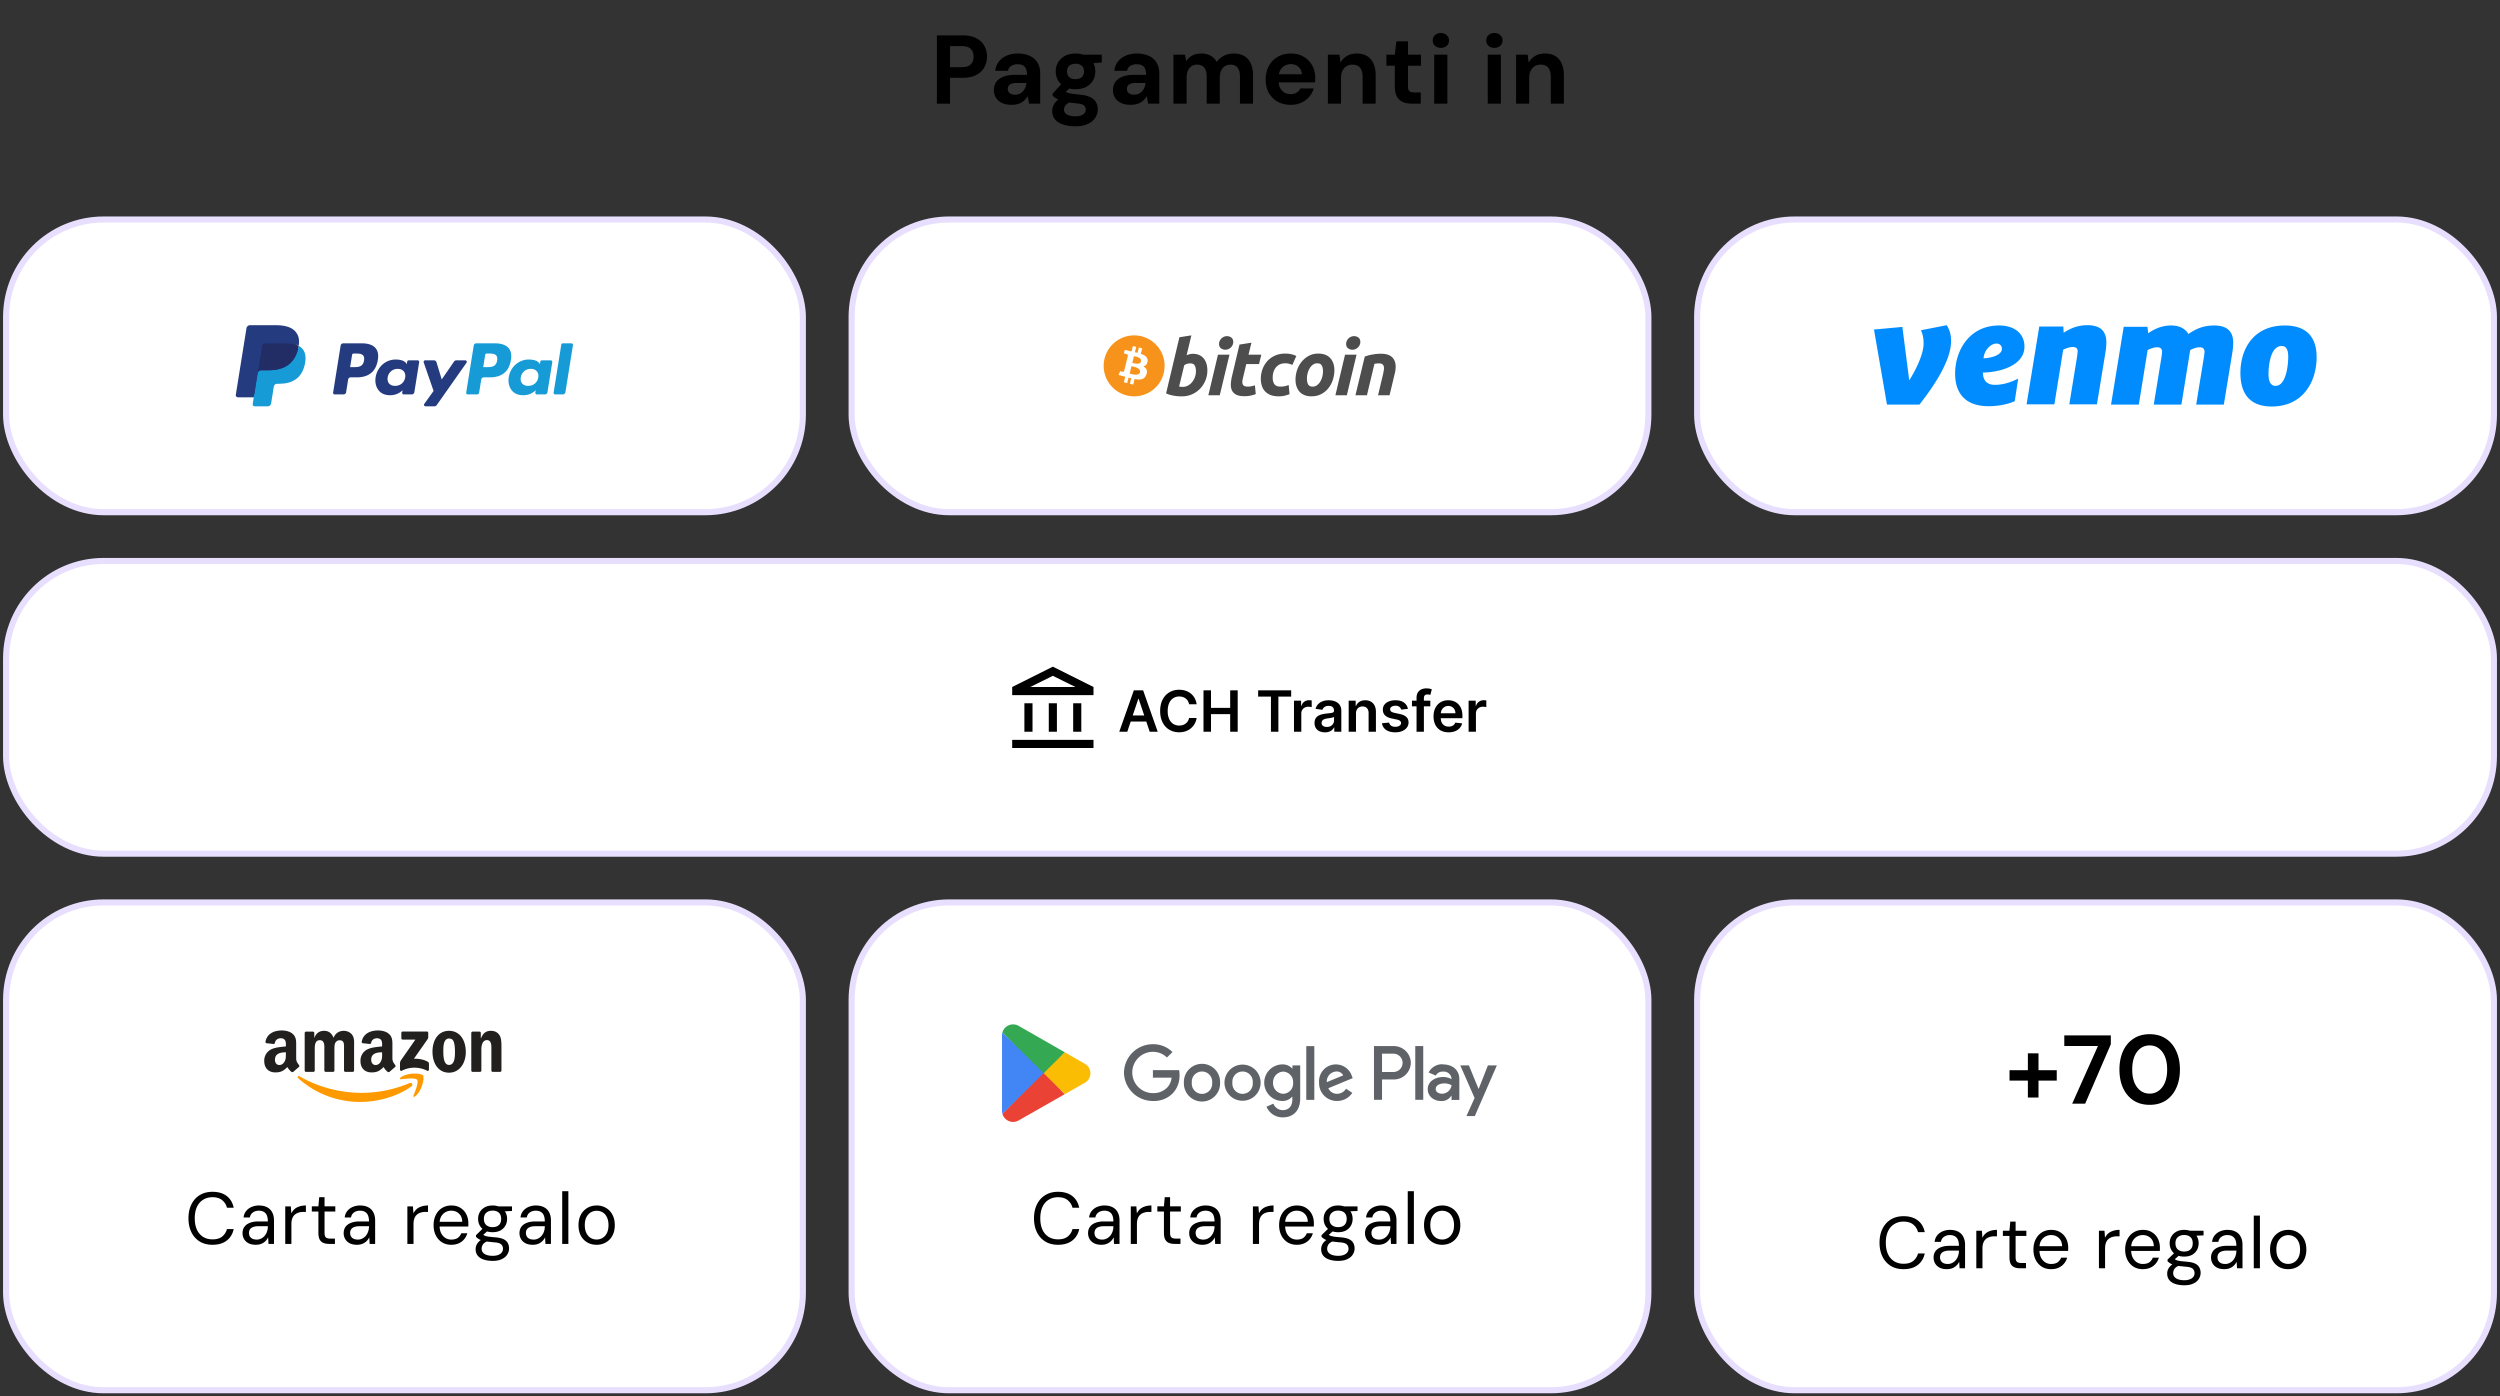 <svg xmlns="http://www.w3.org/2000/svg" width="410" height="229" fill="none" xmlns:v="https://vecta.io/nano"><rect width="100%" height="100%" fill="#333333" stroke="none"/><style><![CDATA[.B{fill:#fff}.C{stroke:#e8dfff}.D{fill:#d9d9d9}.E{fill:#253b80}]]></style><path d="M153.648 17V5.8h4.208c.907 0 1.654.155 2.24.464.598.299 1.04.715 1.328 1.248.299.523.448 1.115.448 1.776a3.58 3.58 0 0 1-.432 1.728c-.277.523-.714.944-1.312 1.264-.586.32-1.344.48-2.272.48h-2.048V17h-2.16zm2.16-5.984h1.904c.694 0 1.19-.155 1.488-.464.31-.309.464-.731.464-1.264 0-.544-.154-.965-.464-1.264-.298-.309-.794-.464-1.488-.464h-1.904v3.456zm10.145 6.176c-.672 0-1.226-.107-1.664-.32-.437-.224-.762-.517-.976-.88-.213-.373-.32-.779-.32-1.216 0-.501.123-.933.368-1.296.256-.373.64-.667 1.152-.88s1.152-.32 1.92-.32h2c0-.395-.053-.72-.16-.976s-.272-.448-.496-.576-.522-.192-.896-.192c-.405 0-.752.091-1.04.272-.277.171-.453.437-.528.8h-2.096c.064-.576.256-1.072.576-1.488.331-.427.763-.757 1.296-.992s1.136-.352 1.808-.352c.758 0 1.414.128 1.968.384.555.245.982.613 1.28 1.104.299.48.448 1.067.448 1.76V17h-1.824l-.24-1.232c-.117.213-.256.405-.416.576s-.346.32-.56.448-.453.224-.72.288c-.266.075-.56.112-.88.112zm.512-1.664c.278 0 .523-.048.736-.144a1.9 1.9 0 0 0 .576-.416 1.97 1.97 0 0 0 .368-.608 2.88 2.88 0 0 0 .192-.736v-.016h-1.648c-.33 0-.602.043-.816.128-.202.075-.352.187-.448.336s-.144.32-.144.512c0 .203.048.373.144.512s.235.245.416.32.39.112.624.112zm9.904 5.184c-.768 0-1.44-.096-2.016-.288-.566-.181-1.008-.464-1.328-.848-.31-.373-.464-.837-.464-1.392a2.07 2.07 0 0 1 .288-1.056c.192-.331.469-.629.832-.896.373-.277.837-.512 1.392-.704l.816 1.072c-.491.16-.848.357-1.072.592-.214.245-.32.501-.32.768a.88.88 0 0 0 .24.624 1.46 1.46 0 0 0 .672.368c.288.085.608.128.96.128.33 0 .624-.043.88-.128s.453-.213.592-.384c.149-.16.224-.352.224-.576 0-.288-.102-.523-.304-.704s-.608-.293-1.216-.336l-1.456-.176c-.416-.085-.784-.181-1.104-.288-.31-.117-.576-.24-.8-.368-.224-.139-.406-.277-.544-.416v-.368l1.712-1.856 1.536.496-2 2 .624-1.072.32.208c.117.053.261.101.432.144a7.62 7.62 0 0 0 .672.128l1.04.128c.714.053 1.296.181 1.744.384s.778.475.992.816.32.752.32 1.232a2.45 2.45 0 0 1-.4 1.344c-.256.427-.656.768-1.2 1.024-.534.267-1.222.4-2.064.4zm.016-6.08c-.672 0-1.254-.128-1.744-.384-.48-.267-.854-.619-1.12-1.056-.256-.448-.384-.944-.384-1.488s.128-1.035.384-1.472c.266-.437.64-.789 1.12-1.056.49-.267 1.072-.4 1.744-.4.682 0 1.264.133 1.744.4.49.267.864.619 1.12 1.056s.384.928.384 1.472-.128 1.04-.384 1.488c-.256.437-.63.789-1.12 1.056-.48.256-1.062.384-1.744.384zm0-1.648c.416 0 .752-.107 1.008-.32.256-.224.384-.544.384-.96 0-.405-.128-.715-.384-.928s-.592-.32-1.008-.32c-.406 0-.742.107-1.008.32-.256.213-.384.523-.384.928 0 .416.128.736.384.96.256.213.592.32 1.008.32zm1.328-2.496l-.352-1.52h3.328v1.28l-2.976.24zm7.771 6.704c-.672 0-1.227-.107-1.664-.32-.438-.224-.763-.517-.976-.88-.214-.373-.32-.779-.32-1.216 0-.501.122-.933.368-1.296.256-.373.64-.667 1.152-.88s1.152-.32 1.92-.32h2c0-.395-.054-.72-.16-.976a1.15 1.15 0 0 0-.496-.576c-.224-.128-.523-.192-.896-.192-.406 0-.752.091-1.04.272-.278.171-.454.437-.528.8h-2.096c.064-.576.256-1.072.576-1.488.33-.427.762-.757 1.296-.992s1.136-.352 1.808-.352c.757 0 1.413.128 1.968.384.554.245.981.613 1.28 1.104.298.48.448 1.067.448 1.76V17H188.3l-.24-1.232c-.118.213-.256.405-.416.576a2.59 2.59 0 0 1-.56.448 2.56 2.56 0 0 1-.72.288c-.267.075-.56.112-.88.112zm.512-1.664a1.78 1.78 0 0 0 .736-.144 1.9 1.9 0 0 0 .576-.416c.16-.181.282-.384.368-.608a2.88 2.88 0 0 0 .192-.736v-.016h-1.648c-.331 0-.603.043-.816.128-.203.075-.352.187-.448.336s-.144.32-.144.512c0 .203.048.373.144.512s.234.245.416.32.389.112.624.112zM192.443 17V8.968h1.904l.176 1.072a2.72 2.72 0 0 1 1.008-.928c.427-.224.912-.336 1.456-.336a3.43 3.43 0 0 1 1.088.16c.32.096.603.251.848.464a2.38 2.38 0 0 1 .624.752c.31-.427.704-.763 1.184-1.008s1.003-.368 1.568-.368c.704 0 1.291.139 1.76.416s.827.688 1.072 1.232c.246.533.368 1.189.368 1.968V17h-2.144v-4.4c0-.651-.128-1.147-.384-1.488s-.645-.512-1.168-.512c-.352 0-.661.085-.928.256-.256.171-.458.416-.608.736s-.224.704-.224 1.152V17h-2.144v-4.4c0-.651-.128-1.147-.384-1.488s-.656-.512-1.2-.512a1.63 1.63 0 0 0-.896.256c-.256.171-.458.416-.608.736-.138.32-.208.704-.208 1.152V17h-2.16zm19.255.192c-.811 0-1.531-.171-2.16-.512-.619-.352-1.104-.837-1.456-1.456-.342-.629-.512-1.349-.512-2.16 0-.843.17-1.584.512-2.224s.821-1.141 1.44-1.504c.629-.373 1.354-.56 2.176-.56.8 0 1.498.176 2.096.528a3.61 3.61 0 0 1 1.392 1.408c.341.597.512 1.275.512 2.032l-.016.368-.016.4h-6.56v-1.328h4.4c-.022-.501-.203-.901-.544-1.2-.342-.309-.758-.464-1.248-.464a2.08 2.08 0 0 0-1.024.256c-.31.171-.555.427-.736.768-.171.331-.256.752-.256 1.264v.464c0 .437.08.821.24 1.152.17.32.405.571.704.752.298.171.645.256 1.04.256s.72-.085.976-.256c.266-.171.469-.395.608-.672h2.192a3.63 3.63 0 0 1-.752 1.376c-.352.405-.784.725-1.296.96s-1.083.352-1.712.352zm6.073-.192V8.968h1.904l.16 1.312c.245-.459.592-.821 1.04-1.088.458-.277 1.002-.416 1.632-.416.672 0 1.237.139 1.696.416s.805.683 1.04 1.216c.245.533.368 1.195.368 1.984V17h-2.144v-4.416c0-.64-.139-1.131-.416-1.472-.267-.341-.683-.512-1.248-.512-.363 0-.688.085-.976.256-.278.171-.496.416-.656.736-.16.309-.24.693-.24 1.152V17h-2.16zm13.795 0c-.555 0-1.045-.085-1.472-.256a2.04 2.04 0 0 1-.992-.88c-.235-.416-.352-.981-.352-1.696v-3.392h-1.376V8.968h1.376l.256-2.192h1.904v2.192h2.128v1.808h-2.128V14.2c0 .363.08.613.24.752s.432.208.816.208h1.04V17h-1.44zm3.643 0V8.968h2.16V17h-2.16zm1.088-9.152c-.395 0-.715-.112-.96-.336-.246-.235-.368-.528-.368-.88s.122-.64.368-.864c.245-.235.565-.352.96-.352s.714.117.96.352c.256.224.384.512.384.864s-.128.645-.384.88c-.246.224-.566.336-.96.336zM243.989 17V8.968h2.16V17h-2.16zm1.088-9.152c-.394 0-.714-.112-.96-.336-.245-.235-.368-.528-.368-.88s.123-.64.368-.864c.246-.235.566-.352.96-.352s.715.117.96.352c.256.224.384.512.384.864s-.128.645-.384.88c-.245.224-.565.336-.96.336zM248.636 17V8.968h1.904l.16 1.312a2.76 2.76 0 0 1 1.04-1.088c.459-.277 1.003-.416 1.632-.416.672 0 1.238.139 1.696.416s.806.683 1.04 1.216c.246.533.368 1.195.368 1.984V17h-2.144v-4.416c0-.64-.138-1.131-.416-1.472-.266-.341-.682-.512-1.248-.512a1.88 1.88 0 0 0-.976.256 1.77 1.77 0 0 0-.656.736c-.16.309-.24.693-.24 1.152V17h-2.16z" fill="#000"/><rect x="1" y="36" width="130.667" height="48" rx="16" class="B"/><rect x="1" y="36" width="130.667" height="48" rx="16" class="C"/><mask id="A" maskUnits="userSpaceOnUse" x="37" y="52" width="59" height="16" mask-type="alpha"><path d="M37.333 52h58v16h-58z" class="D"/></mask><g mask="url(#A)"><path d="M59.346 56.308h-3.06c-.21 0-.388.15-.42.353l-1.238 7.73c-.025.152.095.29.252.29h1.461c.209 0 .388-.15.42-.354l.334-2.085c.032-.204.211-.354.42-.354h.969c2.016 0 3.179-.961 3.483-2.865.137-.833.006-1.488-.39-1.946-.435-.503-1.206-.77-2.231-.77zm.353 2.823c-.167 1.082-1.006 1.082-1.818 1.082h-.462l.324-2.02c.019-.122.127-.212.252-.212h.212c.553 0 1.074 0 1.343.31.161.185.21.46.149.84zm8.794-.034h-1.465c-.125 0-.233.09-.252.212l-.065.404-.103-.146c-.317-.454-1.025-.605-1.731-.605-1.619 0-3.003 1.208-3.272 2.903-.14.845.059 1.654.546 2.218.447.518 1.086.734 1.846.734 1.305 0 2.028-.827 2.028-.827l-.065.401c-.025.153.095.291.252.291h1.32c.21 0 .387-.15.42-.354l.792-4.941c.025-.152-.094-.29-.251-.29zm-2.043 2.809c-.141.825-.806 1.378-1.653 1.378-.426 0-.766-.134-.984-.389s-.299-.613-.23-1.014a1.63 1.63 0 0 1 1.642-1.389c.416 0 .755.136.977.393s.312.622.248 1.021zm9.848-2.81h-1.473a.43.43 0 0 0-.352.184l-2.031 2.947-.861-2.832c-.054-.177-.22-.299-.408-.299h-1.447c-.176 0-.298.169-.242.332l1.622 4.689-1.525 2.121c-.12.167.001.397.208.397h1.471c.14 0 .27-.067.35-.18l4.898-6.964c.117-.167-.003-.395-.209-.395z" class="E"/><path d="M81.174 56.308h-3.061c-.209 0-.387.15-.42.353l-1.238 7.73c-.025.152.095.29.251.29h1.571c.146 0 .271-.105.294-.248l.351-2.191c.032-.204.211-.354.42-.354h.968c2.016 0 3.179-.961 3.484-2.865.137-.833.005-1.488-.391-1.946-.434-.503-1.206-.77-2.23-.77zm.353 2.823c-.167 1.082-1.006 1.082-1.818 1.082h-.461l.325-2.02c.019-.122.126-.212.251-.212h.212c.552 0 1.074 0 1.343.31.161.185.209.46.148.84zm8.795-.034h-1.465c-.126 0-.233.09-.251.212l-.065.404-.103-.146c-.317-.454-1.024-.605-1.731-.605-1.619 0-3.002 1.208-3.271 2.903-.14.845.059 1.654.545 2.218.447.518 1.086.734 1.846.734 1.305 0 2.029-.827 2.029-.827l-.065.401c-.025.153.095.291.252.291h1.32c.209 0 .387-.15.42-.354l.793-4.941c.024-.152-.096-.29-.253-.29zm-2.043 2.809c-.141.825-.806 1.378-1.653 1.378-.425 0-.766-.134-.984-.389s-.298-.613-.23-1.014a1.63 1.63 0 0 1 1.642-1.389c.416 0 .755.136.977.393s.313.622.248 1.021zm3.77-5.386l-1.256 7.871c-.025.152.095.29.251.29h1.263c.21 0 .388-.15.42-.354l1.239-7.729c.025-.153-.095-.291-.251-.291h-1.414c-.125.001-.232.09-.251.212z" fill="#179bd7"/><path d="M41.918 66.184l.234-1.464-.521-.012h-2.489l1.73-10.805c.005-.033.023-.063.048-.085s.058-.033.092-.033h4.197c1.394 0 2.355.286 2.857.849.235.264.385.541.458.845.076.319.077.7.003 1.165l-.005.034v.298l.235.131a1.65 1.65 0 0 1 .477.358c.201.226.332.514.387.854.057.35.038.767-.055 1.239-.107.543-.281 1.016-.516 1.403-.216.357-.49.652-.817.881-.311.218-.681.383-1.1.489-.405.104-.868.156-1.375.156h-.327a1 1 0 0 0-.639.231.97.97 0 0 0-.333.585l-.025.132-.414 2.581-.019.095c-.005.03-.013.045-.026.055s-.027.016-.043.016h-2.017z" class="E"/><path d="M48.98 56.713l-.043.242c-.554 2.799-2.447 3.766-4.866 3.766H42.84c-.296 0-.545.212-.591.499l-.631 3.939-.179 1.117c-.03.189.118.359.311.359h2.184c.259 0 .478-.185.519-.436l.021-.109.411-2.571.026-.141c.04-.252.261-.437.519-.437h.327c2.116 0 3.773-.846 4.257-3.295.202-1.023.098-1.877-.438-2.478-.162-.181-.363-.331-.598-.454z" fill="#179bd7"/><path d="M48.401 56.485l-.261-.066-.277-.051c-.332-.053-.696-.078-1.086-.078h-3.29a.53.53 0 0 0-.227.051.52.52 0 0 0-.292.387l-.7 4.366-.02.127c.046-.287.295-.499.591-.499h1.231c2.419 0 4.312-.968 4.866-3.766l.043-.242c-.14-.073-.292-.136-.455-.189l-.124-.038z" fill="#222d65"/><path d="M42.969 56.727c.027-.173.14-.315.292-.386a.53.53 0 0 1 .227-.051h3.29c.39 0 .754.025 1.086.078l.277.052.261.066.124.038c.163.053.315.116.455.189.165-1.035-.001-1.739-.569-2.377-.626-.702-1.756-1.003-3.202-1.003h-4.197c-.295 0-.547.212-.593.499l-1.748 10.916c-.034.216.135.411.356.411h2.591l.651-4.066.7-4.366z" class="E"/></g><rect x="139.667" y="36" width="130.667" height="48" rx="16" class="B"/><rect x="139.667" y="36" width="130.667" height="48" rx="16" class="C"/><mask id="B" maskUnits="userSpaceOnUse" x="180" y="54" width="50" height="12" mask-type="alpha"><path d="M180 54h50v12h-50z" class="D"/></mask><g mask="url(#B)"><path d="M190.85 61.209a5 5 0 0 1-6.059 3.641 5 5 0 0 1-3.641-6.059 5 5 0 0 1 6.058-3.641 5 5 0 0 1 3.64 6.059h.002z" fill="#f7931a"/><path d="M188.205 59.288c.1-.666-.408-1.023-1.1-1.261l.225-.902-.549-.138-.219.878-.439-.103.221-.883-.549-.138-.225.902-.35-.083v-.003l-.756-.189-.145.586.398.098c.222.056.263.203.256.319l-.256 1.027c.016.003.036.009.056.019l-.057-.014-.36 1.438c-.026.067-.095.169-.251.13.006.008-.399-.1-.399-.1l-.272.628.714.178.391.102-.227.911.549.137.225-.902.437.114-.223.897.548.138.227-.909c.936.177 1.639.106 1.934-.741.239-.681-.012-1.075-.504-1.331.357-.083.628-.319.7-.805zm-1.254 1.758c-.168.681-1.317.313-1.689.22l.302-1.208c.372.092 1.564.277 1.387.987zm.171-1.767c-.155.62-1.11.305-1.419.228l.273-1.095c.31.077 1.307.222 1.146.867z" class="B"/><path d="M195.653 58.025c.406 0 .756.072 1.05.216a2.12 2.12 0 0 1 .736.583c.194.245.337.531.43.861a3.94 3.94 0 0 1 .139 1.063 4.27 4.27 0 0 1-.322 1.652 4.29 4.29 0 0 1-.88 1.355c-.372.385-.811.686-1.315.911s-1.055.336-1.644.336a17.37 17.37 0 0 1-.4-.006c-.189-.005-.408-.023-.652-.056s-.504-.084-.778-.153a3.99 3.99 0 0 1-.778-.278l2.187-9.202 1.961-.305-.784 3.264a3.14 3.14 0 0 1 .506-.177c.168-.043.35-.064.544-.064v.002zm-1.645 5.417a1.7 1.7 0 0 0 .834-.216c.261-.144.489-.336.678-.575a2.9 2.9 0 0 0 .449-.817c.11-.304.164-.62.164-.95 0-.405-.067-.72-.203-.949s-.385-.342-.747-.342a2.29 2.29 0 0 0-.461.063c-.189.041-.361.133-.514.266l-.835 3.467.133.025.119.019a1.4 1.4 0 0 0 .153.008h.227l.003.002zm6.033 1.38h-1.874l1.581-6.656h1.886l-1.593 6.656zm.911-7.467a1.17 1.17 0 0 1-.71-.234c-.211-.156-.317-.394-.317-.716 0-.177.036-.342.108-.5s.167-.291.286-.405.254-.205.411-.272a1.25 1.25 0 0 1 .5-.1c.261 0 .497.078.707.234s.316.395.316.716c0 .178-.036.344-.108.5a1.31 1.31 0 0 1-.284.405 1.39 1.39 0 0 1-.411.272 1.22 1.22 0 0 1-.5.1h.002zm2.325-.847l1.96-.305-.481 1.962h2.102l-.38 1.544h-2.087l-.557 2.328a2.78 2.78 0 0 0-.089.544c-.009.169.013.314.063.438a.54.54 0 0 0 .272.284c.132.067.317.102.562.102.202 0 .399-.019.589-.058s.381-.089.575-.158l.139 1.444a6.78 6.78 0 0 1-.822.241c-.295.069-.645.102-1.05.102-.581 0-1.032-.086-1.354-.258s-.549-.409-.685-.709-.193-.642-.176-1.031a6.74 6.74 0 0 1 .176-1.228l1.241-5.239.002-.002zm3.498 5.656c0-.573.092-1.114.278-1.62s.452-.95.798-1.33a3.76 3.76 0 0 1 1.26-.898c.492-.219 1.044-.33 1.65-.33a4.37 4.37 0 0 1 1.019.108 4.13 4.13 0 0 1 .817.284l-.646 1.469a5.72 5.72 0 0 0-.525-.183c-.181-.056-.403-.083-.664-.083-.625 0-1.118.216-1.487.645s-.552 1.008-.552 1.734c0 .43.093.778.28 1.044s.528.398 1.025.398a3.3 3.3 0 0 0 .709-.075c.229-.05.43-.114.608-.189l.139 1.506a6.66 6.66 0 0 1-.784.247c-.286.072-.63.106-1.025.106-.524 0-.966-.077-1.328-.227s-.663-.356-.899-.614-.407-.559-.512-.906-.16-.709-.16-1.088h-.001zm8.32 2.834c-.447 0-.836-.069-1.164-.203s-.6-.323-.815-.569a2.49 2.49 0 0 1-.488-.867c-.111-.334-.164-.702-.164-1.106a4.9 4.9 0 0 1 .245-1.519 4.32 4.32 0 0 1 .728-1.366 3.91 3.91 0 0 1 1.177-.995c.463-.256.995-.386 1.594-.386.439 0 .825.069 1.159.203s.606.325.822.569a2.46 2.46 0 0 1 .486.867 3.48 3.48 0 0 1 .164 1.106 5.05 5.05 0 0 1-.239 1.519c-.159.506-.397.961-.709 1.366a3.69 3.69 0 0 1-1.171.992c-.469.256-1.011.386-1.626.386l.001.003zm.936-5.416a1.18 1.18 0 0 0-.733.241 2.09 2.09 0 0 0-.531.608 3 3 0 0 0-.323.803c-.072.291-.107.567-.107.828 0 .422.069.752.202.987s.38.355.734.355c.279 0 .524-.08.735-.241a2.06 2.06 0 0 0 .531-.608 2.97 2.97 0 0 0 .323-.803 3.5 3.5 0 0 0 .107-.828c0-.422-.067-.752-.203-.987s-.38-.355-.735-.355zm4.85 5.24h-1.875l1.581-6.656h1.888l-1.594 6.656zm.91-7.467a1.16 1.16 0 0 1-.708-.234c-.209-.156-.317-.394-.317-.716a1.2 1.2 0 0 1 .107-.5 1.35 1.35 0 0 1 .285-.405 1.36 1.36 0 0 1 .411-.272 1.25 1.25 0 0 1 .498-.1 1.16 1.16 0 0 1 .71.234c.21.156.317.395.317.716a1.18 1.18 0 0 1-.11.5 1.31 1.31 0 0 1-.284.405 1.4 1.4 0 0 1-.411.272 1.23 1.23 0 0 1-.502.1h.004zm2.034 1.114l.473-.145a6.06 6.06 0 0 1 .583-.15l.72-.114a8.67 8.67 0 0 1 .905-.045c.988 0 1.669.288 2.045.861s.441 1.359.197 2.353l-.861 3.594h-1.886l.835-3.519.12-.639c.03-.206.028-.387-.006-.544a.66.66 0 0 0-.233-.38c-.123-.097-.311-.145-.564-.145s-.492.027-.747.077l-1.228 5.15h-1.886l1.531-6.352.002-.002z" fill="#4d4d4d"/></g><rect x="278.333" y="36" width="130.667" height="48" rx="16" class="B"/><rect x="278.333" y="36" width="130.667" height="48" rx="16" class="C"/><mask id="C" maskUnits="userSpaceOnUse" x="306" y="52" width="76" height="16" mask-type="alpha"><path d="M306 52h75.333v16H306z" class="D"/></mask><g mask="url(#C)"><path d="M319.265 53.333c.49.782.712 1.587.712 2.605 0 3.245-2.869 7.46-5.195 10.42h-5.317l-2.132-12.314 4.655-.428 1.128 8.762c1.053-1.658 2.353-4.263 2.353-6.038 0-.972-.173-1.634-.441-2.179l4.237-.828zm6.033 5.423c.856 0 3.013-.378 3.013-1.562 0-.569-.416-.852-.906-.852-.857 0-1.983.994-2.107 2.414zm-.099 2.345c0 1.446.833 2.012 1.936 2.012 1.201 0 2.352-.283 3.847-1.018l-.564 3.694c-1.053.498-2.696.828-4.289.828-4.041 0-5.489-2.368-5.489-5.328.002-3.835 2.355-7.909 7.206-7.909 2.671 0 4.164 1.446 4.164 3.458 0 3.245-4.311 4.239-6.811 4.263zm20.244-4.924a11.32 11.32 0 0 1-.148 1.609l-1.398 8.525h-4.532l1.275-7.816.098-.876c0-.569-.367-.71-.81-.71-.587 0-1.176.261-1.567.45l-1.444 8.951h-4.558l2.082-12.764h3.945l.05 1.019c.93-.593 2.156-1.233 3.894-1.233 2.304 0 3.113 1.136 3.113 2.843zm13.456-1.399c1.299-.899 2.525-1.397 4.214-1.397 2.327 0 3.137 1.136 3.137 2.843a11.62 11.62 0 0 1-.147 1.609l-1.395 8.525h-4.534l1.298-7.98.074-.639c0-.64-.367-.782-.81-.782-.562 0-1.126.237-1.543.45l-1.445 8.951h-4.532l1.298-7.98.072-.639c0-.64-.368-.782-.808-.782-.589 0-1.176.261-1.567.45l-1.446 8.951h-4.556l2.08-12.764h3.897l.122 1.065c.906-.639 2.131-1.279 3.773-1.279 1.421 0 2.352.591 2.818 1.397zm16.37 3.719c0-1.042-.27-1.753-1.077-1.753-1.788 0-2.155 3.055-2.155 4.617 0 1.185.343 1.919 1.15 1.919 1.691 0 2.082-3.221 2.082-4.784v.001zm-7.839 2.676c0-4.026 2.205-7.792 7.277-7.792 3.822 0 5.219 2.179 5.219 5.187 0 3.978-2.181 8.099-7.376 8.099-3.846 0-5.121-2.439-5.121-5.494h.001z" fill="#008cff"/></g><rect x="1" y="92" width="408" height="48" rx="16" class="B"/><rect x="1" y="92" width="408" height="48" rx="16" class="C"/><mask id="D" maskUnits="userSpaceOnUse" x="164" y="108" width="82" height="16" mask-type="alpha"><path d="M164.667 108h80.667v16h-80.667z" class="D"/></mask><g mask="url(#D)"><path d="M240.852 120v-5.091h1.164v.849h.053c.092-.294.252-.521.477-.68s.487-.242.779-.242l.222.01a1.62 1.62 0 0 1 .209.023v1.104c-.051-.018-.132-.033-.242-.046a2.16 2.16 0 0 0-.315-.024c-.219 0-.416.048-.59.143a1.05 1.05 0 0 0-.408.388c-.099.165-.149.357-.149.573V120h-1.2zm-3.278.099c-.511 0-.952-.106-1.323-.318a2.13 2.13 0 0 1-.852-.908c-.199-.391-.298-.856-.298-1.389 0-.523.099-.983.298-1.378a2.26 2.26 0 0 1 .842-.928c.36-.221.783-.335 1.27-.335a2.59 2.59 0 0 1 .888.152c.28.1.528.254.742.464a2.22 2.22 0 0 1 .511.802c.124.324.185.707.185 1.154v.368h-4.173v-.809h3.023a1.29 1.29 0 0 0-.149-.613c-.097-.181-.233-.324-.408-.428a1.15 1.15 0 0 0-.603-.156 1.17 1.17 0 0 0-.646.179 1.23 1.23 0 0 0-.434.464c-.102.191-.154.399-.156.627v.706c0 .296.054.55.162.762a1.15 1.15 0 0 0 .454.484c.194.113.422.166.683.166.175 0 .333-.025.474-.073a1.02 1.02 0 0 0 .368-.222c.104-.097.182-.218.235-.361l1.121.125c-.071.297-.206.555-.405.776s-.448.389-.756.51a2.86 2.86 0 0 1-1.053.179zm-3.002-5.19v.928h-3.01v-.928h3.01zM232.314 120v-5.571c0-.343.071-.628.213-.856a1.34 1.34 0 0 1 .576-.51c.241-.113.508-.169.802-.169.208 0 .393.017.554.05l.358.089-.239.928c-.051-.015-.115-.031-.192-.046s-.164-.027-.259-.027c-.223 0-.381.054-.474.163s-.135.258-.135.457V120h-1.204zm-1.42-3.745l-1.094.119a.87.87 0 0 0-.162-.311c-.075-.098-.177-.176-.305-.236s-.285-.089-.471-.089c-.249 0-.459.054-.629.162s-.251.249-.249.421c-.002.148.052.269.163.361s.298.169.556.229l.869.186c.481.103.839.268 1.074.493s.355.521.358.885c-.003.321-.097.604-.282.849s-.439.433-.766.57-.702.205-1.127.205c-.623 0-1.124-.13-1.504-.391a1.57 1.57 0 0 1-.68-1.097l1.17-.112c.053.229.166.403.338.52s.397.176.673.176c.285 0 .514-.059.686-.176s.262-.262.262-.434a.45.45 0 0 0-.169-.361c-.111-.096-.283-.168-.517-.219l-.869-.183c-.488-.101-.849-.272-1.083-.513s-.351-.55-.348-.922c-.003-.313.083-.585.255-.815s.416-.411.726-.537.67-.192 1.077-.192c.596 0 1.066.127 1.409.381a1.61 1.61 0 0 1 .639 1.031zm-8.511.762V120h-1.2v-5.091h1.147v.865h.059c.118-.285.304-.511.561-.679s.577-.252.957-.252c.352 0 .658.075.919.225s.466.368.609.653.218.631.216 1.038V120h-1.2v-3.056c0-.34-.088-.606-.265-.799s-.417-.288-.726-.288a1.11 1.11 0 0 0-.56.139c-.161.091-.288.222-.381.395s-.136.381-.136.626zm-5.094 3.086a2.12 2.12 0 0 1-.872-.173 1.42 1.42 0 0 1-.61-.517c-.148-.227-.222-.508-.222-.841 0-.288.053-.525.159-.713s.251-.338.434-.451.39-.198.62-.255a4.93 4.93 0 0 1 .719-.129l.726-.083c.186-.027.321-.066.405-.119s.129-.141.129-.256v-.02c0-.249-.074-.443-.222-.58s-.362-.205-.64-.205c-.294 0-.527.064-.699.192a.96.96 0 0 0-.345.454l-1.12-.159c.088-.309.234-.568.437-.775a1.91 1.91 0 0 1 .746-.471c.294-.106.619-.159.974-.159a3.2 3.2 0 0 1 .733.086 2.04 2.04 0 0 1 .666.285 1.43 1.43 0 0 1 .484.534c.124.225.186.507.186.845V120h-1.154v-.699h-.04a1.45 1.45 0 0 1-.308.397c-.13.122-.295.22-.494.295s-.427.11-.692.11zm.311-.882c.241 0 .45-.047.627-.142s.312-.226.407-.385a.98.98 0 0 0 .146-.52v-.6c-.037.031-.102.06-.192.086s-.188.05-.298.07l-.329.053-.281.039c-.179.025-.339.065-.481.12a.79.79 0 0 0-.335.232.57.57 0 0 0-.122.378c0 .221.08.387.242.5s.366.169.616.169zm-5.386.779v-5.091h1.164v.849h.053c.092-.294.252-.521.477-.68s.487-.242.779-.242l.222.01a1.62 1.62 0 0 1 .209.023v1.104c-.051-.018-.132-.033-.242-.046a2.17 2.17 0 0 0-.315-.024c-.219 0-.416.048-.59.143a1.05 1.05 0 0 0-.408.388c-.099.165-.149.357-.149.573V120h-1.2zm-5.878-5.757v-1.031h5.416v1.031h-2.098V120h-1.22v-5.757h-2.098zM197.374 120v-6.788h1.23v2.874h3.145v-2.874h1.233V120h-1.233v-2.883h-3.145V120h-1.23zm-1.126-4.498h-1.24c-.035-.203-.1-.383-.195-.54a1.44 1.44 0 0 0-.355-.404c-.141-.111-.302-.194-.484-.249a1.9 1.9 0 0 0-.58-.086c-.369 0-.696.093-.981.278s-.508.453-.669.809-.242.786-.242 1.296c0 .519.08.957.242 1.313s.386.62.669.802a1.8 1.8 0 0 0 .978.268 1.98 1.98 0 0 0 .57-.079c.179-.056.339-.136.481-.242a1.45 1.45 0 0 0 .361-.391 1.48 1.48 0 0 0 .205-.531l1.24.007a2.66 2.66 0 0 1-.302.908 2.65 2.65 0 0 1-.6.749 2.77 2.77 0 0 1-.868.504c-.331.119-.699.179-1.104.179-.596 0-1.129-.138-1.597-.414s-.838-.675-1.107-1.197-.404-1.147-.404-1.876.135-1.357.407-1.876.642-.92 1.111-1.196.998-.415 1.59-.415c.378 0 .73.053 1.054.159a2.69 2.69 0 0 1 .869.468c.254.203.463.453.626.749a2.86 2.86 0 0 1 .325 1.007zM184.875 120h-1.313l2.39-6.788h1.518l2.393 6.788h-1.313l-1.813-5.396h-.053L184.875 120zm.043-2.661h3.579v.987h-3.579v-.987zM168 120v-4.667h1.333V120H168zm4 0v-4.667h1.333V120H172zm-6 2.667v-1.334h13.333v1.334H166zM176 120v-4.667h1.333V120H176zm-10-6v-1.333l6.667-3.334 6.666 3.334V114H166zm2.967-1.333h7.4l-3.7-1.834-3.7 1.834z" fill="#000"/></g><rect x="1" y="148" width="130.667" height="80" rx="16" class="B"/><rect x="1" y="148" width="130.667" height="80" rx="16" class="C"/><g clip-path="url(#E)"><g fill="#f90"><path d="M67.47 178.163c-2.26 1.666-5.537 2.555-8.358 2.555-3.956 0-7.517-1.463-10.211-3.896-.212-.191-.022-.452.232-.303 2.907 1.691 6.502 2.709 10.216 2.709a20.32 20.32 0 0 0 7.793-1.593c.383-.163.703.25.328.528zm.939-1.075c-.288-.369-1.91-.175-2.638-.088-.222.027-.256-.166-.056-.305 1.292-.909 3.412-.647 3.659-.342s-.064 2.431-1.279 3.446c-.186.156-.364.073-.281-.134.273-.681.884-2.206.594-2.577z"/></g><g fill="#221f1f"><path d="M65.822 170.276v-.884c0-.134.102-.224.224-.224h3.957a.22.22 0 0 1 .229.224v.757c-.002.127-.108.293-.298.555l-2.051 2.928c.762-.019 1.566.095 2.257.484.156.088.198.217.21.344v.943c0 .129-.142.279-.291.201-1.218-.638-2.835-.707-4.181.007-.137.075-.281-.074-.281-.203v-.896c0-.144.002-.389.146-.608l2.376-3.407h-2.068c-.127 0-.229-.089-.229-.221zm-14.435 5.515h-1.204c-.115-.009-.207-.095-.215-.205v-6.179c0-.124.103-.222.232-.222h1.123c.117.005.21.095.218.207v.807h.022c.293-.78.843-1.144 1.585-1.144.754 0 1.224.364 1.563 1.144.291-.78.953-1.144 1.663-1.144.505 0 1.057.208 1.394.675.381.52.303 1.275.303 1.938l-.002 3.899c0 .124-.103.224-.232.224h-1.202a.23.23 0 0 1-.217-.224v-3.275c0-.26.024-.911-.034-1.158-.09-.415-.359-.532-.708-.532a.8.8 0 0 0-.72.507c-.124.311-.112.833-.112 1.183v3.275c0 .124-.103.224-.232.224H53.41c-.122-.009-.217-.105-.217-.224l-.002-3.275c0-.689.113-1.703-.742-1.703-.865 0-.831.989-.831 1.703v3.275c0 .124-.103.224-.232.224zm22.251-6.736c1.786 0 2.753 1.534 2.753 3.485 0 1.884-1.069 3.379-2.753 3.379-1.754 0-2.709-1.534-2.709-3.445 0-1.924.967-3.419 2.709-3.419zm.01 1.261c-.887 0-.943 1.209-.943 1.963s-.012 2.367.933 2.367c.933 0 .977-1.3.977-2.093 0-.521-.022-1.145-.18-1.639-.135-.43-.405-.598-.787-.598zm5.06 5.475h-1.199a.23.23 0 0 1-.217-.224l-.002-6.18c.01-.114.11-.202.232-.202h1.116a.23.23 0 0 1 .215.173v.945h.022c.337-.845.809-1.248 1.641-1.248.54 0 1.067.194 1.406.728.315.494.315 1.326.315 1.923v3.89c-.013.108-.113.195-.232.195h-1.207c-.11-.009-.201-.09-.213-.195v-3.356c0-.676.078-1.665-.754-1.665-.293 0-.562.197-.696.495-.169.377-.191.753-.191 1.17v3.327c-.002.124-.107.224-.235.224zm-16.041-2.952v-.26c-.87 0-1.79.186-1.79 1.212 0 .52.269.872.732.872.339 0 .642-.208.833-.547.237-.416.225-.808.225-1.277zm1.214 2.935c-.08.071-.195.076-.285.029-.4-.332-.471-.486-.691-.803-.66.674-1.128.875-1.985.875-1.013 0-1.802-.624-1.802-1.876a2.04 2.04 0 0 1 1.284-1.967c.654-.288 1.566-.339 2.264-.419v-.155c0-.287.022-.625-.146-.872-.147-.222-.428-.314-.676-.314-.459 0-.869.236-.969.723-.02.109-.1.215-.208.22l-1.168-.125c-.098-.022-.206-.101-.179-.252.269-1.416 1.548-1.843 2.692-1.843.586 0 1.351.156 1.813.6.586.547.53 1.277.53 2.071v1.876c0 .564.234.811.454 1.116.078.108.095.239-.003.32l-.923.799-.003-.003zm-16.997-2.935v-.26c-.87 0-1.79.186-1.79 1.212 0 .52.269.872.731.872.339 0 .642-.208.833-.547.237-.416.225-.808.225-1.277zm1.214 2.935c-.08.071-.195.076-.284.029-.4-.332-.471-.486-.691-.803-.66.674-1.128.875-1.985.875-1.013 0-1.802-.624-1.802-1.876a2.04 2.04 0 0 1 1.284-1.967c.654-.288 1.566-.339 2.264-.419v-.155c0-.287.022-.625-.146-.872-.147-.222-.428-.314-.676-.314-.459 0-.869.236-.969.723-.02.109-.1.215-.208.22l-1.168-.125c-.098-.022-.207-.101-.179-.252.269-1.416 1.548-1.843 2.692-1.843.586 0 1.351.156 1.814.6.586.547.53 1.277.53 2.071v1.876c0 .564.234.811.454 1.116.078.108.095.239-.003.32l-.923.799-.003-.003z"/></g></g><path d="M34.845 204.144c-.808 0-1.508-.18-2.1-.54a3.69 3.69 0 0 1-1.356-1.524c-.32-.656-.48-1.416-.48-2.28s.16-1.62.48-2.268c.32-.656.772-1.164 1.356-1.524.592-.368 1.292-.552 2.1-.552.96 0 1.736.228 2.328.684.6.456.984 1.1 1.152 1.932h-1.104c-.136-.52-.4-.936-.792-1.248-.384-.32-.912-.48-1.584-.48-.584 0-1.096.14-1.536.42-.44.272-.78.668-1.02 1.188-.232.512-.348 1.128-.348 1.848s.116 1.34.348 1.86c.24.512.58.908 1.02 1.188.44.272.952.408 1.536.408.672 0 1.2-.152 1.584-.456a2.28 2.28 0 0 0 .792-1.236h1.104c-.168.808-.552 1.44-1.152 1.896-.592.456-1.368.684-2.328.684zm7.114 0c-.488 0-.896-.088-1.224-.264-.32-.176-.56-.408-.72-.696a1.92 1.92 0 0 1-.24-.948c0-.408.104-.756.312-1.044.216-.288.516-.504.9-.648.384-.152.836-.228 1.356-.228h1.584c0-.392-.052-.716-.156-.972-.104-.264-.268-.46-.492-.588-.216-.136-.492-.204-.828-.204-.376 0-.7.096-.972.288-.272.184-.44.46-.504.828h-1.032c.048-.424.192-.78.432-1.068.24-.296.544-.52.912-.672a3.02 3.02 0 0 1 1.164-.228c.56 0 1.024.104 1.392.312.368.2.64.484.816.852.184.36.276.788.276 1.284V204h-.9l-.06-1.08a2.24 2.24 0 0 1-.312.48c-.12.144-.264.272-.432.384-.16.112-.348.2-.564.264s-.452.096-.708.096zm.144-.852a1.55 1.55 0 0 0 .744-.18c.232-.12.428-.28.588-.48s.28-.424.36-.672a2.42 2.42 0 0 0 .132-.792v-.072h-1.5c-.384 0-.696.048-.936.144-.232.088-.4.216-.504.384a1.05 1.05 0 0 0-.156.564c0 .224.048.42.144.588.096.16.24.288.432.384.192.088.424.132.696.132zm4.679.708v-6.156h.912l.084 1.152a2.25 2.25 0 0 1 .528-.708c.224-.192.492-.336.804-.432a3.33 3.33 0 0 1 1.056-.156v1.056h-.468c-.248 0-.488.036-.72.108-.224.064-.428.172-.612.324a1.47 1.47 0 0 0-.42.6c-.104.256-.156.576-.156.96V204h-1.008zm7.187 0c-.36 0-.672-.056-.936-.168a1.23 1.23 0 0 1-.612-.564c-.136-.272-.204-.636-.204-1.092v-3.48h-1.08v-.852h1.08l.132-1.5h.876v1.5h1.764v.852h-1.764v3.48c0 .376.076.632.228.768.152.128.42.192.804.192h.672V204h-.96zm4.578.144c-.488 0-.896-.088-1.224-.264-.32-.176-.56-.408-.72-.696a1.92 1.92 0 0 1-.24-.948c0-.408.104-.756.312-1.044.216-.288.516-.504.9-.648.384-.152.836-.228 1.356-.228h1.584c0-.392-.052-.716-.156-.972-.104-.264-.268-.46-.492-.588-.216-.136-.492-.204-.828-.204-.376 0-.7.096-.972.288-.272.184-.44.46-.504.828h-1.032c.048-.424.192-.78.432-1.068.24-.296.544-.52.912-.672a3.02 3.02 0 0 1 1.164-.228c.56 0 1.024.104 1.392.312.368.2.64.484.816.852.184.36.276.788.276 1.284V204h-.9l-.06-1.08a2.24 2.24 0 0 1-.312.48c-.12.144-.264.272-.432.384-.16.112-.348.2-.564.264s-.452.096-.708.096zm.144-.852a1.55 1.55 0 0 0 .744-.18c.232-.12.428-.28.588-.48s.28-.424.36-.672a2.42 2.42 0 0 0 .132-.792v-.072h-1.5c-.384 0-.696.048-.936.144-.232.088-.4.216-.504.384a1.05 1.05 0 0 0-.156.564c0 .224.048.42.144.588.096.16.24.288.432.384.192.088.424.132.696.132zm8.118.708v-6.156h.912l.084 1.152a2.25 2.25 0 0 1 .528-.708c.224-.192.492-.336.804-.432a3.33 3.33 0 0 1 1.056-.156v1.056h-.468c-.248 0-.488.036-.72.108-.224.064-.428.172-.612.324a1.47 1.47 0 0 0-.42.6c-.104.256-.156.576-.156.96V204h-1.008zm7.192.144c-.56 0-1.06-.132-1.5-.396-.432-.272-.772-.648-1.02-1.128-.248-.488-.372-1.052-.372-1.692 0-.648.124-1.212.372-1.692.248-.488.588-.864 1.02-1.128.44-.272.948-.408 1.524-.408.6 0 1.104.136 1.512.408a2.57 2.57 0 0 1 .948 1.056c.216.44.324.92.324 1.44v.252l-.012.3h-4.932v-.78h3.948c-.016-.584-.196-1.032-.54-1.344-.336-.32-.76-.48-1.272-.48-.336 0-.648.08-.936.24s-.524.396-.708.708c-.176.304-.264.688-.264 1.152v.336c0 .504.088.928.264 1.272a1.98 1.98 0 0 0 .708.78c.288.168.6.252.936.252.44 0 .792-.088 1.056-.264a1.63 1.63 0 0 0 .588-.768h.996a2.65 2.65 0 0 1-.516.972c-.232.28-.528.504-.888.672-.352.16-.764.24-1.236.24zm6.797 2.64c-.552 0-1.04-.072-1.464-.216-.424-.136-.752-.348-.984-.636s-.348-.644-.348-1.068a1.83 1.83 0 0 1 .108-.6c.08-.208.212-.412.396-.612.192-.2.46-.38.804-.54l.72.408c-.432.176-.716.376-.852.6-.128.232-.192.448-.192.648 0 .264.076.484.228.66s.364.308.636.396c.28.088.596.132.948.132s.652-.048.9-.144c.256-.096.452-.232.588-.408.136-.168.204-.372.204-.612 0-.296-.104-.54-.312-.732-.208-.184-.612-.292-1.212-.324l-1.212-.132c-.32-.056-.584-.12-.792-.192-.208-.08-.384-.168-.528-.264-.136-.096-.26-.196-.372-.3v-.276l1.176-1.152.9.312-1.236 1.08.156-.444.252.18a1.36 1.36 0 0 0 .324.156c.136.04.328.08.576.12l.984.096c.56.04 1.008.136 1.344.288s.576.36.72.624c.152.256.228.564.228.924a1.79 1.79 0 0 1-.288.972c-.184.312-.476.564-.876.756-.392.2-.9.3-1.524.3zm-.012-4.704c-.504 0-.936-.096-1.296-.288a2.07 2.07 0 0 1-.804-.792c-.184-.328-.276-.696-.276-1.104 0-.416.092-.784.276-1.104.192-.328.464-.592.816-.792s.78-.3 1.284-.3c.512 0 .944.1 1.296.3a2.07 2.07 0 0 1 .804.792c.184.32.276.688.276 1.104 0 .408-.092.776-.276 1.104a2.07 2.07 0 0 1-.804.792c-.352.192-.784.288-1.296.288zm0-.828c.44 0 .784-.116 1.032-.348s.372-.568.372-1.008c0-.448-.124-.784-.372-1.008-.248-.232-.592-.348-1.032-.348-.424 0-.768.116-1.032.348-.264.224-.396.56-.396 1.008 0 .44.128.776.384 1.008.264.232.612.348 1.044.348zm1.008-2.556l-.3-.852h2.472v.756l-2.172.096zm5.585 5.448c-.488 0-.896-.088-1.224-.264-.32-.176-.56-.408-.72-.696a1.92 1.92 0 0 1-.24-.948c0-.408.104-.756.312-1.044.216-.288.516-.504.9-.648.384-.152.836-.228 1.356-.228h1.584c0-.392-.052-.716-.156-.972-.104-.264-.268-.46-.492-.588-.216-.136-.492-.204-.828-.204-.376 0-.7.096-.972.288-.272.184-.44.46-.504.828h-1.032c.048-.424.192-.78.432-1.068.24-.296.544-.52.912-.672a3.02 3.02 0 0 1 1.164-.228c.56 0 1.024.104 1.392.312.368.2.64.484.816.852.184.36.276.788.276 1.284V204h-.9l-.06-1.08a2.24 2.24 0 0 1-.312.48c-.12.144-.264.272-.432.384-.16.112-.348.2-.564.264s-.452.096-.708.096zm.144-.852a1.55 1.55 0 0 0 .744-.18c.232-.12.428-.28.588-.48s.28-.424.36-.672a2.42 2.42 0 0 0 .132-.792v-.072h-1.5c-.384 0-.696.048-.936.144-.232.088-.4.216-.504.384a1.05 1.05 0 0 0-.156.564c0 .224.048.42.144.588.096.16.24.288.432.384.192.088.424.132.696.132zm4.679.708v-8.64h1.008V204h-1.008zm5.636.144c-.576 0-1.088-.132-1.536-.396s-.8-.636-1.056-1.116c-.248-.488-.372-1.056-.372-1.704 0-.656.128-1.224.384-1.704s.608-.852 1.056-1.116c.456-.272.972-.408 1.548-.408a2.9 2.9 0 0 1 1.536.408c.448.264.796.636 1.044 1.116.256.48.384 1.048.384 1.704 0 .648-.128 1.216-.384 1.704a2.76 2.76 0 0 1-1.068 1.116c-.448.264-.96.396-1.536.396zm0-.864a1.89 1.89 0 0 0 .984-.264c.296-.176.532-.44.708-.792s.264-.784.264-1.296c0-.528-.088-.964-.264-1.308-.168-.352-.4-.616-.696-.792s-.62-.264-.972-.264-.676.088-.972.264-.536.44-.72.792c-.176.344-.264.78-.264 1.308 0 .512.088.944.264 1.296s.408.616.696.792c.296.176.62.264.972.264z" fill="#000"/><rect x="139.667" y="148" width="130.667" height="80" rx="16" class="B"/><rect x="139.667" y="148" width="130.667" height="80" rx="16" class="C"/><g clip-path="url(#F)"><path d="M244.013 174.73l-1.5 3.82h-.045l-1.565-3.82h-1.415l2.345 5.34-1.34 2.97h1.375l3.615-8.31h-1.47zm-10.6-3.17h-1.31v8.81h1.31v-8.81zm-4.93 0h-3.15v8.81h1.32v-3.335h1.835a2.79 2.79 0 0 0 1.085-.179c.346-.131.663-.33.932-.584a2.78 2.78 0 0 0 .634-.899c.15-.338.232-.703.239-1.073-.007-.371-.089-.736-.239-1.075s-.366-.645-.635-.9a2.8 2.8 0 0 0-.934-.585 2.78 2.78 0 0 0-1.087-.18zm.035 4.245h-1.865v-3h1.87a1.5 1.5 0 0 1 1.061.439c.281.282.439.663.439 1.061s-.158.779-.439 1.061a1.5 1.5 0 0 1-1.061.439h-.005zm8.125-1.265c-.48-.028-.957.086-1.374.325s-.754.596-.971 1.025l1.17.5c.116-.212.292-.385.505-.499s.455-.163.695-.141c.165-.017.332 0 .491.048s.307.127.435.233.235.235.313.381a1.27 1.27 0 0 1 .141.473v.09c-.419-.227-.888-.345-1.365-.345-1.255 0-2.535.69-2.535 2 0 1.18 1.025 1.94 2.185 1.94.33.021.66-.048.954-.199a1.83 1.83 0 0 0 .716-.661h.05v.68h1.28V177c0-1.565-1.17-2.435-2.68-2.435l-.01-.025zm-.155 4.83c-.43 0-1.03-.22-1.03-.75 0-.68.745-.94 1.395-.94a2.34 2.34 0 0 1 1.2.295c-.048.382-.233.734-.521.991s-.658.4-1.044.404zm-47.41 1.19a4.73 4.73 0 0 1-3.328-1.353c-.888-.872-1.397-2.058-1.417-3.302.02-1.244.529-2.43 1.417-3.302a4.73 4.73 0 0 1 3.328-1.353 4.46 4.46 0 0 1 1.732.319 4.45 4.45 0 0 1 1.473.966l-.905.895c-.614-.601-1.44-.936-2.3-.93-.898 0-1.758.357-2.393.991s-.992 1.496-.992 2.394.357 1.759.992 2.394 1.495.991 2.393.991a3.12 3.12 0 0 0 1.279-.217c.407-.161.775-.406 1.081-.718a2.63 2.63 0 0 0 .695-1.6h-3.055V175.5h4.3c.047.262.069.529.065.795.043 1.107-.354 2.186-1.105 3-.424.428-.933.762-1.495.98a4.29 4.29 0 0 1-1.765.285zm11.015-3a2.95 2.95 0 0 1-.19 1.173c-.141.375-.357.717-.634 1.005s-.61.519-.979.676-.764.238-1.164.238a2.97 2.97 0 0 1-2.143-.914c-.277-.288-.493-.63-.635-1.005a2.97 2.97 0 0 1-.19-1.173 2.97 2.97 0 0 1 .19-1.173c.142-.375.358-.717.635-1.005a2.97 2.97 0 0 1 2.143-.914c.4 0 .796.081 1.164.238s.701.387.979.676.493.63.634 1.005a2.95 2.95 0 0 1 .19 1.173zm-1.3 0a1.67 1.67 0 0 0-.078-.688c-.074-.221-.193-.425-.35-.597a1.66 1.66 0 0 0-1.239-.548c-.234 0-.464.048-.678.143s-.404.232-.561.405a1.66 1.66 0 0 0-.35.597c-.074.221-.101.456-.079.688-.022.232.005.467.079.688a1.66 1.66 0 0 0 .35.597c.157.173.348.311.561.405s.444.143.678.143a1.66 1.66 0 0 0 1.239-.548c.157-.172.276-.376.35-.597a1.67 1.67 0 0 0 .078-.688zm7.95 0c0 .786-.312 1.541-.868 2.097s-1.31.868-2.097.868-1.54-.312-2.096-.868-.869-1.311-.869-2.097.313-1.541.869-2.097 1.31-.868 2.096-.868 1.541.312 2.097.868.868 1.311.868 2.097zm-1.295 0a1.67 1.67 0 0 0-.078-.688c-.074-.221-.193-.425-.35-.597a1.66 1.66 0 0 0-1.239-.548c-.234 0-.464.048-.678.143s-.404.232-.561.405a1.66 1.66 0 0 0-.35.597c-.074.221-.101.456-.079.688-.022.232.005.467.079.688a1.66 1.66 0 0 0 .35.597c.157.173.348.311.561.405s.444.143.678.143a1.66 1.66 0 0 0 1.239-.548c.157-.172.276-.376.35-.597a1.67 1.67 0 0 0 .078-.688zm7.785-2.815v5.385c0 2.21-1.315 3.12-2.865 3.12-.568.005-1.125-.159-1.6-.47s-.847-.757-1.07-1.28l1.135-.5c.118.305.323.569.59.758s.583.296.91.307c1 0 1.61-.615 1.61-1.76v-.43h-.05c-.196.219-.437.393-.706.511s-.56.178-.854.174a3 3 0 0 1-2.121-.879c-.563-.562-.879-1.325-.879-2.121s.316-1.559.879-2.121a3 3 0 0 1 2.121-.879 2.09 2.09 0 0 1 .862.165c.273.116.517.288.718.505h.05v-.5h1.27v.015zm-1.165 2.83c.019-.226-.009-.454-.08-.67a1.69 1.69 0 0 0-.335-.585 1.71 1.71 0 0 0-.536-.408 1.69 1.69 0 0 0-.654-.167c-.231.008-.458.061-.668.158s-.399.234-.556.404-.277.371-.355.588a1.73 1.73 0 0 0-.101.68 1.74 1.74 0 0 0 .104.674c.079.216.2.414.357.582a1.72 1.72 0 0 0 .554.397c.209.095.436.146.665.152.226-.009.447-.063.651-.159a1.68 1.68 0 0 0 .536-.402c.15-.168.264-.365.336-.579s.1-.44.082-.665zm3.48-6.005v8.805h-1.32v-8.805h1.32zm5.2 6.98l1.03.68c-.275.41-.647.747-1.083.979s-.923.352-1.417.351c-.393.006-.783-.069-1.146-.218s-.693-.371-.968-.652-.491-.614-.634-.98-.21-.757-.197-1.15c-.058-.675.134-1.348.54-1.891s.997-.918 1.661-1.052a2.76 2.76 0 0 1 3.174 1.853l.135.345-4 1.655a1.54 1.54 0 0 0 1.46.91c.292-.005.577-.083.83-.228a1.73 1.73 0 0 0 .615-.602zm-3.155-1.08l2.69-1.11c-.104-.204-.265-.373-.465-.485a1.17 1.17 0 0 0-.655-.15 1.64 1.64 0 0 0-1.151.543c-.146.163-.258.353-.33.559a1.65 1.65 0 0 0-.089.643z" fill="#5f6368"/><path d="M171.103 175.64l-6.71 7.03a1.83 1.83 0 0 0 .396.72c.185.207.415.368.672.473a1.82 1.82 0 0 0 .812.128c.277-.019.545-.102.785-.241l7.55-4.3-3.505-3.81z" fill="#ea4335"/><path d="M177.888 174.445l-3.265-1.87-3.675 3.225 3.69 3.64 3.24-1.85a1.77 1.77 0 0 0 .695-.653c.168-.278.257-.595.257-.92s-.089-.641-.257-.919a1.77 1.77 0 0 0-.695-.653h.01z" fill="#fbbc04"/><path d="M164.393 169.33c-.04.15-.06.305-.06.46v12.42a1.88 1.88 0 0 0 .06.46l6.94-6.85-6.94-6.49z" fill="#4285f4"/><path d="M171.153 176l3.47-3.425-7.54-4.32a1.86 1.86 0 0 0-.935-.255 1.82 1.82 0 0 0-1.1.367c-.317.24-.547.576-.655.958l6.76 6.675z" fill="#34a853"/></g><path d="M173.512 204.144c-.808 0-1.508-.18-2.1-.54a3.69 3.69 0 0 1-1.356-1.524c-.32-.656-.48-1.416-.48-2.28s.16-1.62.48-2.268c.32-.656.772-1.164 1.356-1.524.592-.368 1.292-.552 2.1-.552.96 0 1.736.228 2.328.684.6.456.984 1.1 1.152 1.932h-1.104c-.136-.52-.4-.936-.792-1.248-.384-.32-.912-.48-1.584-.48-.584 0-1.096.14-1.536.42-.44.272-.78.668-1.02 1.188-.232.512-.348 1.128-.348 1.848s.116 1.34.348 1.86c.24.512.58.908 1.02 1.188.44.272.952.408 1.536.408.672 0 1.2-.152 1.584-.456a2.28 2.28 0 0 0 .792-1.236h1.104c-.168.808-.552 1.44-1.152 1.896-.592.456-1.368.684-2.328.684zm7.114 0c-.488 0-.896-.088-1.224-.264-.32-.176-.56-.408-.72-.696a1.92 1.92 0 0 1-.24-.948c0-.408.104-.756.312-1.044.216-.288.516-.504.9-.648.384-.152.836-.228 1.356-.228h1.584c0-.392-.052-.716-.156-.972-.104-.264-.268-.46-.492-.588-.216-.136-.492-.204-.828-.204-.376 0-.7.096-.972.288-.272.184-.44.46-.504.828h-1.032c.048-.424.192-.78.432-1.068.24-.296.544-.52.912-.672a3.02 3.02 0 0 1 1.164-.228c.56 0 1.024.104 1.392.312.368.2.64.484.816.852.184.36.276.788.276 1.284V204h-.9l-.06-1.08a2.24 2.24 0 0 1-.312.48c-.12.144-.264.272-.432.384-.16.112-.348.2-.564.264s-.452.096-.708.096zm.144-.852a1.55 1.55 0 0 0 .744-.18c.232-.12.428-.28.588-.48s.28-.424.36-.672a2.42 2.42 0 0 0 .132-.792v-.072h-1.5c-.384 0-.696.048-.936.144-.232.088-.4.216-.504.384a1.05 1.05 0 0 0-.156.564c0 .224.048.42.144.588.096.16.24.288.432.384.192.088.424.132.696.132zm4.679.708v-6.156h.912l.084 1.152a2.25 2.25 0 0 1 .528-.708c.224-.192.492-.336.804-.432a3.33 3.33 0 0 1 1.056-.156v1.056h-.468c-.248 0-.488.036-.72.108-.224.064-.428.172-.612.324a1.47 1.47 0 0 0-.42.6c-.104.256-.156.576-.156.96V204h-1.008zm7.187 0c-.36 0-.672-.056-.936-.168a1.23 1.23 0 0 1-.612-.564c-.136-.272-.204-.636-.204-1.092v-3.48h-1.08v-.852h1.08l.132-1.5h.876v1.5h1.764v.852h-1.764v3.48c0 .376.076.632.228.768.152.128.42.192.804.192h.672V204h-.96zm4.578.144c-.488 0-.896-.088-1.224-.264-.32-.176-.56-.408-.72-.696a1.92 1.92 0 0 1-.24-.948c0-.408.104-.756.312-1.044.216-.288.516-.504.9-.648.384-.152.836-.228 1.356-.228h1.584c0-.392-.052-.716-.156-.972-.104-.264-.268-.46-.492-.588-.216-.136-.492-.204-.828-.204-.376 0-.7.096-.972.288-.272.184-.44.46-.504.828h-1.032c.048-.424.192-.78.432-1.068.24-.296.544-.52.912-.672a3.02 3.02 0 0 1 1.164-.228c.56 0 1.024.104 1.392.312.368.2.64.484.816.852.184.36.276.788.276 1.284V204h-.9l-.06-1.08a2.24 2.24 0 0 1-.312.48c-.12.144-.264.272-.432.384-.16.112-.348.2-.564.264s-.452.096-.708.096zm.144-.852a1.55 1.55 0 0 0 .744-.18c.232-.12.428-.28.588-.48s.28-.424.36-.672a2.42 2.42 0 0 0 .132-.792v-.072h-1.5c-.384 0-.696.048-.936.144-.232.088-.4.216-.504.384a1.05 1.05 0 0 0-.156.564c0 .224.048.42.144.588.096.16.24.288.432.384.192.088.424.132.696.132zm8.117.708v-6.156h.912l.084 1.152a2.25 2.25 0 0 1 .528-.708c.224-.192.492-.336.804-.432a3.33 3.33 0 0 1 1.056-.156v1.056h-.468c-.248 0-.488.036-.72.108-.224.064-.428.172-.612.324a1.47 1.47 0 0 0-.42.6c-.104.256-.156.576-.156.96V204h-1.008zm7.193.144c-.56 0-1.06-.132-1.5-.396-.432-.272-.772-.648-1.02-1.128-.248-.488-.372-1.052-.372-1.692 0-.648.124-1.212.372-1.692.248-.488.588-.864 1.02-1.128.44-.272.948-.408 1.524-.408.6 0 1.104.136 1.512.408a2.57 2.57 0 0 1 .948 1.056c.216.44.324.92.324 1.44v.252l-.012.3h-4.932v-.78h3.948c-.016-.584-.196-1.032-.54-1.344-.336-.32-.76-.48-1.272-.48-.336 0-.648.08-.936.24s-.524.396-.708.708c-.176.304-.264.688-.264 1.152v.336c0 .504.088.928.264 1.272a1.98 1.98 0 0 0 .708.78c.288.168.6.252.936.252.44 0 .792-.088 1.056-.264a1.63 1.63 0 0 0 .588-.768h.996a2.65 2.65 0 0 1-.516.972c-.232.28-.528.504-.888.672-.352.16-.764.24-1.236.24zm6.797 2.64c-.552 0-1.04-.072-1.464-.216-.424-.136-.752-.348-.984-.636s-.348-.644-.348-1.068a1.83 1.83 0 0 1 .108-.6c.08-.208.212-.412.396-.612.192-.2.46-.38.804-.54l.72.408c-.432.176-.716.376-.852.6-.128.232-.192.448-.192.648 0 .264.076.484.228.66s.364.308.636.396c.28.088.596.132.948.132s.652-.048.9-.144c.256-.096.452-.232.588-.408.136-.168.204-.372.204-.612 0-.296-.104-.54-.312-.732-.208-.184-.612-.292-1.212-.324l-1.212-.132c-.32-.056-.584-.12-.792-.192-.208-.08-.384-.168-.528-.264-.136-.096-.26-.196-.372-.3v-.276l1.176-1.152.9.312-1.236 1.08.156-.444.252.18a1.36 1.36 0 0 0 .324.156c.136.04.328.08.576.12l.984.096c.56.04 1.008.136 1.344.288s.576.36.72.624c.152.256.228.564.228.924a1.79 1.79 0 0 1-.288.972c-.184.312-.476.564-.876.756-.392.2-.9.3-1.524.3zm-.012-4.704c-.504 0-.936-.096-1.296-.288a2.07 2.07 0 0 1-.804-.792c-.184-.328-.276-.696-.276-1.104 0-.416.092-.784.276-1.104.192-.328.464-.592.816-.792s.78-.3 1.284-.3c.512 0 .944.1 1.296.3a2.07 2.07 0 0 1 .804.792c.184.32.276.688.276 1.104 0 .408-.092.776-.276 1.104a2.07 2.07 0 0 1-.804.792c-.352.192-.784.288-1.296.288zm0-.828c.44 0 .784-.116 1.032-.348s.372-.568.372-1.008c0-.448-.124-.784-.372-1.008-.248-.232-.592-.348-1.032-.348-.424 0-.768.116-1.032.348-.264.224-.396.56-.396 1.008 0 .44.128.776.384 1.008.264.232.612.348 1.044.348zm1.008-2.556l-.3-.852h2.472v.756l-2.172.096zm5.585 5.448c-.488 0-.896-.088-1.224-.264-.32-.176-.56-.408-.72-.696a1.92 1.92 0 0 1-.24-.948c0-.408.104-.756.312-1.044.216-.288.516-.504.9-.648.384-.152.836-.228 1.356-.228h1.584c0-.392-.052-.716-.156-.972-.104-.264-.268-.46-.492-.588-.216-.136-.492-.204-.828-.204-.376 0-.7.096-.972.288-.272.184-.44.46-.504.828h-1.032c.048-.424.192-.78.432-1.068.24-.296.544-.52.912-.672a3.02 3.02 0 0 1 1.164-.228c.56 0 1.024.104 1.392.312.368.2.64.484.816.852.184.36.276.788.276 1.284V204h-.9l-.06-1.08a2.24 2.24 0 0 1-.312.48c-.12.144-.264.272-.432.384-.16.112-.348.2-.564.264s-.452.096-.708.096zm.144-.852a1.55 1.55 0 0 0 .744-.18c.232-.12.428-.28.588-.48s.28-.424.36-.672a2.42 2.42 0 0 0 .132-.792v-.072h-1.5c-.384 0-.696.048-.936.144-.232.088-.4.216-.504.384a1.05 1.05 0 0 0-.156.564c0 .224.048.42.144.588.096.16.24.288.432.384.192.088.424.132.696.132zm4.679.708v-8.64h1.008V204h-1.008zm5.635.144c-.576 0-1.088-.132-1.536-.396s-.8-.636-1.056-1.116c-.248-.488-.372-1.056-.372-1.704 0-.656.128-1.224.384-1.704s.608-.852 1.056-1.116c.456-.272.972-.408 1.548-.408a2.9 2.9 0 0 1 1.536.408c.448.264.796.636 1.044 1.116.256.48.384 1.048.384 1.704 0 .648-.128 1.216-.384 1.704a2.76 2.76 0 0 1-1.068 1.116c-.448.264-.96.396-1.536.396zm0-.864a1.89 1.89 0 0 0 .984-.264c.296-.176.532-.44.708-.792s.264-.784.264-1.296c0-.528-.088-.964-.264-1.308-.168-.352-.4-.616-.696-.792s-.62-.264-.972-.264-.676.088-.972.264-.536.44-.72.792c-.176.344-.264.78-.264 1.308 0 .512.088.944.264 1.296s.408.616.696.792c.296.176.62.264.972.264z" fill="#000"/><rect x="278.333" y="148" width="130.667" height="80" rx="16" class="B"/><rect x="278.333" y="148" width="130.667" height="80" rx="16" class="C"/><path d="M329.563 177.224v-1.712h3.008v-2.768h1.744v2.768h2.992v1.712h-2.992v2.768h-1.744v-2.768h-3.008zM339.84 181l4.224-9.456h-5.52V169.8h7.632v1.456L341.968 181h-2.128zm12.709.192c-1.035 0-1.92-.24-2.656-.72-.736-.491-1.307-1.168-1.712-2.032-.395-.875-.592-1.888-.592-3.04 0-1.141.197-2.149.592-3.024.405-.875.976-1.552 1.712-2.032.736-.491 1.621-.736 2.656-.736s1.92.245 2.656.736c.736.48 1.301 1.157 1.696 2.032.405.875.608 1.883.608 3.024 0 1.152-.203 2.165-.608 3.04-.395.864-.96 1.541-1.696 2.032-.736.48-1.621.72-2.656.72zm0-1.84c.843 0 1.531-.352 2.064-1.056s.8-1.669.8-2.896-.267-2.192-.8-2.896-1.221-1.056-2.064-1.056c-.853 0-1.547.352-2.08 1.056-.523.704-.784 1.669-.784 2.896s.261 2.192.784 2.896c.533.704 1.227 1.056 2.08 1.056zm-40.37 28.792c-.808 0-1.508-.18-2.1-.54a3.69 3.69 0 0 1-1.356-1.524c-.32-.656-.48-1.416-.48-2.28s.16-1.62.48-2.268c.32-.656.772-1.164 1.356-1.524.592-.368 1.292-.552 2.1-.552.96 0 1.736.228 2.328.684.6.456.984 1.1 1.152 1.932h-1.104c-.136-.52-.4-.936-.792-1.248-.384-.32-.912-.48-1.584-.48-.584 0-1.096.14-1.536.42-.44.272-.78.668-1.02 1.188-.232.512-.348 1.128-.348 1.848s.116 1.34.348 1.86c.24.512.58.908 1.02 1.188.44.272.952.408 1.536.408.672 0 1.2-.152 1.584-.456a2.28 2.28 0 0 0 .792-1.236h1.104c-.168.808-.552 1.44-1.152 1.896-.592.456-1.368.684-2.328.684zm7.114 0c-.488 0-.896-.088-1.224-.264-.32-.176-.56-.408-.72-.696a1.92 1.92 0 0 1-.24-.948c0-.408.104-.756.312-1.044.216-.288.516-.504.9-.648.384-.152.836-.228 1.356-.228h1.584c0-.392-.052-.716-.156-.972-.104-.264-.268-.46-.492-.588-.216-.136-.492-.204-.828-.204-.376 0-.7.096-.972.288-.272.184-.44.46-.504.828h-1.032c.048-.424.192-.78.432-1.068.24-.296.544-.52.912-.672a3.02 3.02 0 0 1 1.164-.228c.56 0 1.024.104 1.392.312.368.2.64.484.816.852.184.36.276.788.276 1.284V208h-.9l-.06-1.08a2.24 2.24 0 0 1-.312.48c-.12.144-.264.272-.432.384-.16.112-.348.2-.564.264s-.452.096-.708.096zm.144-.852a1.55 1.55 0 0 0 .744-.18c.232-.12.428-.28.588-.48s.28-.424.36-.672a2.42 2.42 0 0 0 .132-.792v-.072h-1.5c-.384 0-.696.048-.936.144-.232.088-.4.216-.504.384a1.05 1.05 0 0 0-.156.564c0 .224.048.42.144.588.096.16.24.288.432.384.192.088.424.132.696.132zm4.679.708v-6.156h.912l.084 1.152a2.25 2.25 0 0 1 .528-.708c.224-.192.492-.336.804-.432a3.33 3.33 0 0 1 1.056-.156v1.056h-.468c-.248 0-.488.036-.72.108-.224.064-.428.172-.612.324a1.47 1.47 0 0 0-.42.6c-.104.256-.156.576-.156.96V208h-1.008zm7.187 0c-.36 0-.672-.056-.936-.168a1.23 1.23 0 0 1-.612-.564c-.136-.272-.204-.636-.204-1.092v-3.48h-1.08v-.852h1.08l.132-1.5h.876v1.5h1.764v.852h-1.764v3.48c0 .376.076.632.228.768.152.128.42.192.804.192h.672V208h-.96zm5.073.144c-.56 0-1.06-.132-1.5-.396-.432-.272-.772-.648-1.02-1.128-.248-.488-.372-1.052-.372-1.692 0-.648.124-1.212.372-1.692.248-.488.588-.864 1.02-1.128.44-.272.948-.408 1.524-.408.6 0 1.104.136 1.512.408a2.57 2.57 0 0 1 .948 1.056c.216.44.324.92.324 1.44v.252l-.012.3h-4.932v-.78h3.948c-.016-.584-.196-1.032-.54-1.344-.336-.32-.76-.48-1.272-.48-.336 0-.648.08-.936.24s-.524.396-.708.708c-.176.304-.264.688-.264 1.152v.336c0 .504.088.928.264 1.272a1.98 1.98 0 0 0 .708.78c.288.168.6.252.936.252.44 0 .792-.088 1.056-.264a1.63 1.63 0 0 0 .588-.768h.996a2.65 2.65 0 0 1-.516.972c-.232.28-.528.504-.888.672-.352.16-.764.24-1.236.24zm7.848-.144v-6.156h.912l.084 1.152a2.25 2.25 0 0 1 .528-.708c.224-.192.492-.336.804-.432a3.33 3.33 0 0 1 1.056-.156v1.056h-.468c-.248 0-.488.036-.72.108-.224.064-.428.172-.612.324a1.47 1.47 0 0 0-.42.6c-.104.256-.156.576-.156.96V208h-1.008zm7.192.144c-.56 0-1.06-.132-1.5-.396-.432-.272-.772-.648-1.02-1.128-.248-.488-.372-1.052-.372-1.692 0-.648.124-1.212.372-1.692.248-.488.588-.864 1.02-1.128.44-.272.948-.408 1.524-.408.6 0 1.104.136 1.512.408a2.57 2.57 0 0 1 .948 1.056c.216.44.324.92.324 1.44v.252l-.012.3h-4.932v-.78h3.948c-.016-.584-.196-1.032-.54-1.344-.336-.32-.76-.48-1.272-.48-.336 0-.648.08-.936.24s-.524.396-.708.708c-.176.304-.264.688-.264 1.152v.336c0 .504.088.928.264 1.272a1.98 1.98 0 0 0 .708.78c.288.168.6.252.936.252.44 0 .792-.088 1.056-.264a1.63 1.63 0 0 0 .588-.768h.996a2.65 2.65 0 0 1-.516.972c-.232.28-.528.504-.888.672-.352.16-.764.24-1.236.24zm6.798 2.64c-.552 0-1.04-.072-1.464-.216-.424-.136-.752-.348-.984-.636s-.348-.644-.348-1.068a1.83 1.83 0 0 1 .108-.6c.08-.208.212-.412.396-.612.192-.2.46-.38.804-.54l.72.408c-.432.176-.716.376-.852.6-.128.232-.192.448-.192.648 0 .264.076.484.228.66s.364.308.636.396c.28.088.596.132.948.132s.652-.048.9-.144c.256-.096.452-.232.588-.408.136-.168.204-.372.204-.612 0-.296-.104-.54-.312-.732-.208-.184-.612-.292-1.212-.324l-1.212-.132c-.32-.056-.584-.12-.792-.192-.208-.08-.384-.168-.528-.264-.136-.096-.26-.196-.372-.3v-.276l1.176-1.152.9.312-1.236 1.08.156-.444.252.18a1.36 1.36 0 0 0 .324.156c.136.04.328.08.576.12l.984.096c.56.04 1.008.136 1.344.288s.576.36.72.624c.152.256.228.564.228.924a1.79 1.79 0 0 1-.288.972c-.184.312-.476.564-.876.756-.392.2-.9.3-1.524.3zm-.012-4.704c-.504 0-.936-.096-1.296-.288a2.07 2.07 0 0 1-.804-.792c-.184-.328-.276-.696-.276-1.104 0-.416.092-.784.276-1.104.192-.328.464-.592.816-.792s.78-.3 1.284-.3c.512 0 .944.1 1.296.3a2.07 2.07 0 0 1 .804.792c.184.32.276.688.276 1.104 0 .408-.092.776-.276 1.104a2.07 2.07 0 0 1-.804.792c-.352.192-.784.288-1.296.288zm0-.828c.44 0 .784-.116 1.032-.348s.372-.568.372-1.008c0-.448-.124-.784-.372-1.008-.248-.232-.592-.348-1.032-.348-.424 0-.768.116-1.032.348-.264.224-.396.56-.396 1.008 0 .44.128.776.384 1.008.264.232.612.348 1.044.348zm1.008-2.556l-.3-.852h2.472v.756l-2.172.096zm5.585 5.448c-.488 0-.896-.088-1.224-.264-.32-.176-.56-.408-.72-.696a1.92 1.92 0 0 1-.24-.948c0-.408.104-.756.312-1.044.216-.288.516-.504.9-.648.384-.152.836-.228 1.356-.228h1.584c0-.392-.052-.716-.156-.972-.104-.264-.268-.46-.492-.588-.216-.136-.492-.204-.828-.204-.376 0-.7.096-.972.288-.272.184-.44.46-.504.828h-1.032c.048-.424.192-.78.432-1.068.24-.296.544-.52.912-.672a3.02 3.02 0 0 1 1.164-.228c.56 0 1.024.104 1.392.312.368.2.64.484.816.852.184.36.276.788.276 1.284V208h-.9l-.06-1.08a2.24 2.24 0 0 1-.312.48c-.12.144-.264.272-.432.384-.16.112-.348.2-.564.264s-.452.096-.708.096zm.144-.852a1.55 1.55 0 0 0 .744-.18c.232-.12.428-.28.588-.48s.28-.424.36-.672a2.42 2.42 0 0 0 .132-.792v-.072h-1.5c-.384 0-.696.048-.936.144-.232.088-.4.216-.504.384a1.05 1.05 0 0 0-.156.564c0 .224.048.42.144.588.096.16.24.288.432.384.192.088.424.132.696.132zm4.679.708v-8.64h1.008V208h-1.008zm5.635.144c-.576 0-1.088-.132-1.536-.396s-.8-.636-1.056-1.116c-.248-.488-.372-1.056-.372-1.704 0-.656.128-1.224.384-1.704s.608-.852 1.056-1.116c.456-.272.972-.408 1.548-.408a2.9 2.9 0 0 1 1.536.408c.448.264.796.636 1.044 1.116.256.48.384 1.048.384 1.704 0 .648-.128 1.216-.384 1.704a2.76 2.76 0 0 1-1.068 1.116c-.448.264-.96.396-1.536.396zm0-.864a1.89 1.89 0 0 0 .984-.264c.296-.176.532-.44.708-.792s.264-.784.264-1.296c0-.528-.088-.964-.264-1.308-.168-.352-.4-.616-.696-.792s-.62-.264-.972-.264-.676.088-.972.264-.536.44-.72.792c-.176.344-.264.78-.264 1.308 0 .512.088.944.264 1.296s.408.616.696.792c.296.176.62.264.972.264z" fill="#000"/><defs><clipPath id="E"><path transform="translate(42.333 168)" d="M0 0h48v16H0z" class="B"/></clipPath><clipPath id="F"><path transform="translate(163 168)" d="M0 0h84v16H0z" class="B"/></clipPath></defs></svg>